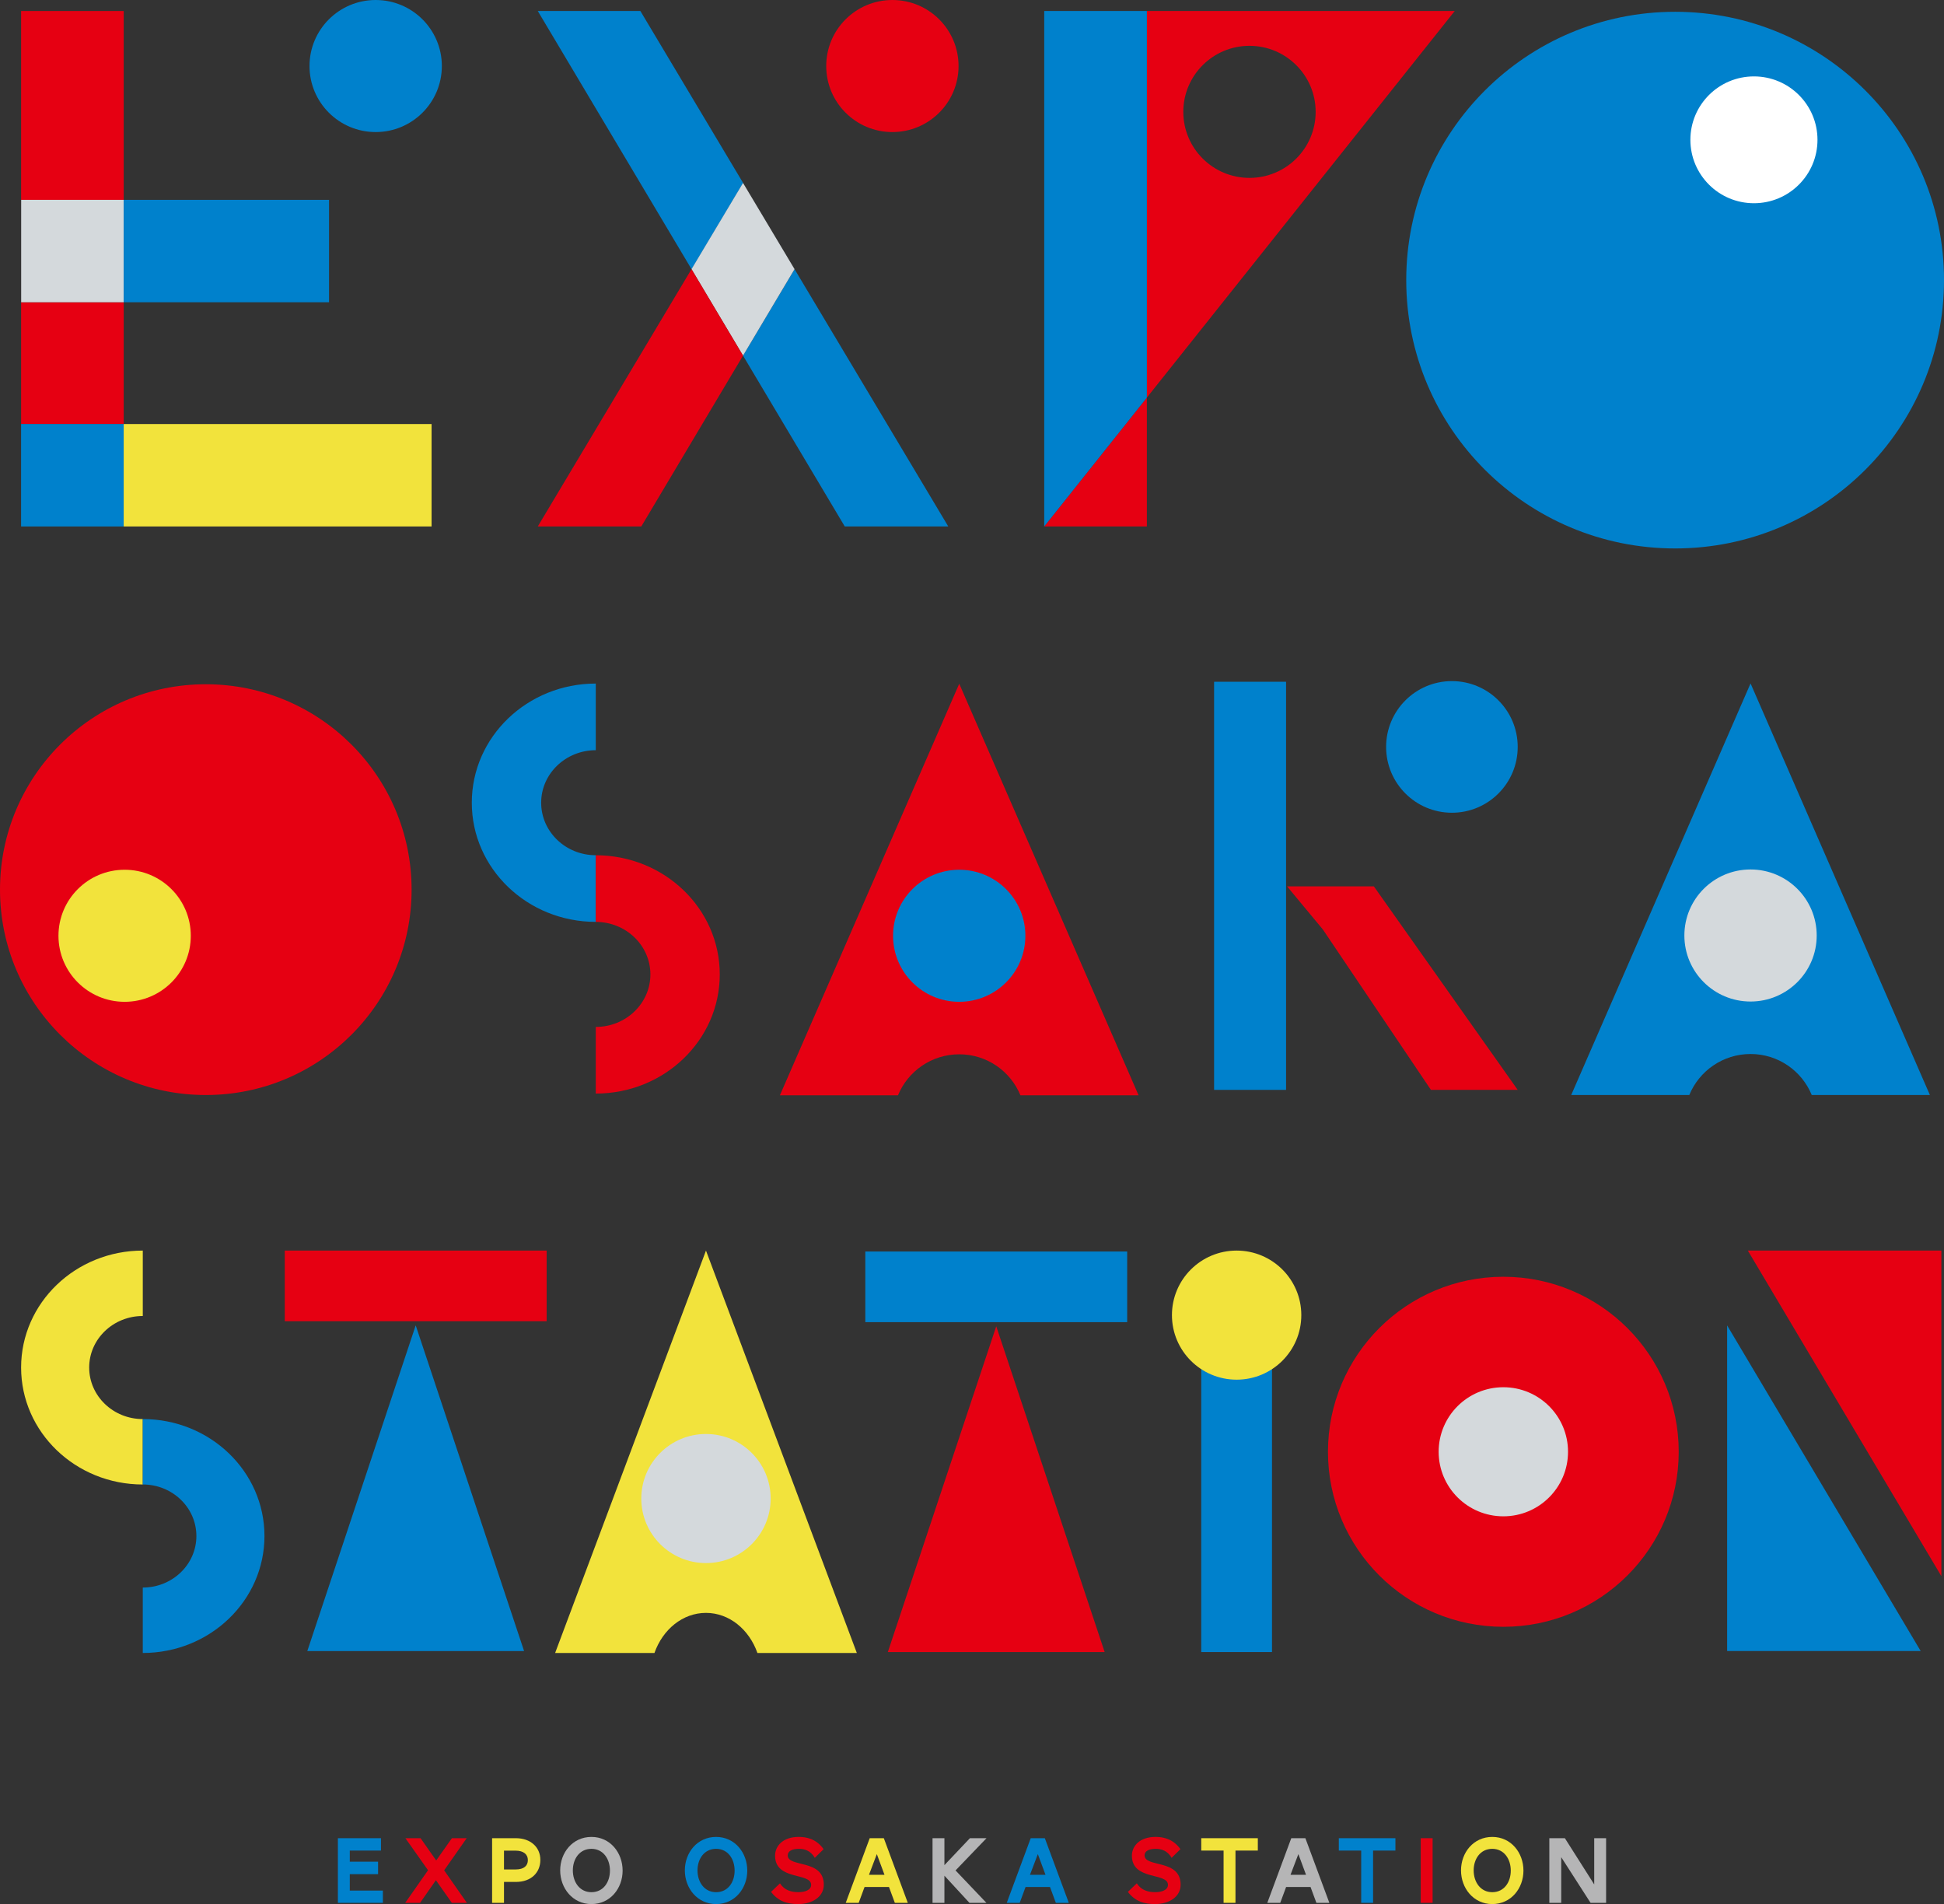 <?xml version="1.0" encoding="UTF-8"?>
<svg id="_レイヤー_2" data-name="レイヤー_2" xmlns="http://www.w3.org/2000/svg" viewBox="0 0 1166.11 1141.91">
  <rect x="0" y="0" width="1166.11" height="1141.91" fill="#333333" stroke="none"/>
  <defs>
    <style>
      .cls-1 {
        fill: #d4d9dc;
      }

      .cls-2 {
        fill: #fff;
      }

      .cls-3 {
        fill: #b5b5b6;
      }

      .cls-4 {
        fill: #0081cc;
      }

      .cls-5 {
        fill: #f2e33c;
      }

      .cls-6 {
        fill: #e60012;
      }
    </style>
  </defs>
  <g id="_背景" data-name="背景">
    <g>
      <path class="cls-4" d="M202.69,1141.16v-38.77h25.83v7.42h-18.7v6.67h16.97v7.48h-16.97v9.84h19.85v7.36h-26.98Z"/>
      <path class="cls-6" d="M271.03,1141.16l-9.55-13.58-9.49,13.58h-8.92l13.69-19.56-13.58-19.21h9.09l9.38,13.35,9.43-13.35h8.86l-13.52,19.27,13.63,19.5h-9.03Z"/>
      <path class="cls-5" d="M309.45,1128.62h-7.13v12.54h-7.13v-38.77h14.27c8.86,0,14.67,5.46,14.67,13s-5.41,13.23-14.67,13.23ZM309.34,1109.86h-7.02v11.28h6.96c5.06,0,7.36-2.24,7.36-5.64s-2.59-5.64-7.31-5.64Z"/>
      <path class="cls-3" d="M336.03,1121.71c0-10.64,7.42-20.08,18.75-20.08s18.7,9.55,18.7,20.19-7.42,20.08-18.7,20.08-18.75-9.55-18.75-20.19ZM365.88,1121.83c0-6.9-3.97-13.06-11.1-13.06s-11.16,6.04-11.16,12.94,4.03,13.06,11.16,13.06,11.1-6.04,11.1-12.94Z"/>
      <path class="cls-4" d="M410.8,1121.71c0-10.64,7.42-20.08,18.75-20.08s18.7,9.55,18.7,20.19-7.42,20.08-18.7,20.08-18.75-9.55-18.75-20.19ZM440.66,1121.83c0-6.9-3.97-13.06-11.1-13.06s-11.16,6.04-11.16,12.94,4.03,13.06,11.16,13.06,11.1-6.04,11.1-12.94Z"/>
      <path class="cls-6" d="M488.75,1114.18c-2.59-4.54-6.44-5.41-9.49-5.41-4.26,0-6.73,1.44-6.73,3.91,0,7.48,21.63,2.01,21.63,17.6,0,7.31-6.96,11.62-15.3,11.62-6.56,0-12.02-1.61-16.34-7.31l5.35-5.12c2.7,4.2,6.85,5.29,11.1,5.29,3.97,0,7.59-1.32,7.59-4.37,0-7.59-21.63-2.42-21.63-17.49,0-5.81,4.66-11.28,14.21-11.28,4.54,0,10.53,1.15,14.9,7.36l-5.29,5.18Z"/>
      <path class="cls-5" d="M533.27,1131.67h-14.67l-3.51,9.49h-7.77l14.38-38.77h8.46l14.38,38.77h-7.77l-3.51-9.49ZM521.25,1124.36h9.32l-4.6-12.43-4.72,12.43Z"/>
      <path class="cls-3" d="M559.38,1141.16v-38.77h7.13v16.16l15.3-16.16h9.95l-18.58,19.33,18.52,19.44h-10.18l-15.01-16.28v16.28h-7.13Z"/>
      <path class="cls-4" d="M629.85,1131.67h-14.67l-3.51,9.49h-7.77l14.38-38.77h8.46l14.38,38.77h-7.77l-3.51-9.49ZM617.83,1124.36h9.32l-4.6-12.43-4.72,12.43Z"/>
      <path class="cls-6" d="M702.79,1114.18c-2.59-4.54-6.44-5.41-9.49-5.41-4.26,0-6.73,1.44-6.73,3.91,0,7.48,21.63,2.01,21.63,17.6,0,7.31-6.96,11.62-15.3,11.62-6.56,0-12.02-1.61-16.34-7.31l5.35-5.12c2.7,4.2,6.85,5.29,11.1,5.29,3.97,0,7.59-1.32,7.59-4.37,0-7.59-21.63-2.42-21.63-17.49,0-5.81,4.66-11.28,14.21-11.28,4.54,0,10.53,1.15,14.9,7.36l-5.29,5.18Z"/>
      <path class="cls-5" d="M741.1,1109.81v31.35h-7.13v-31.35h-13.4v-7.42h33.94v7.42h-13.4Z"/>
      <path class="cls-3" d="M786.14,1131.67h-14.67l-3.51,9.49h-7.77l14.38-38.77h8.46l14.38,38.77h-7.77l-3.51-9.49ZM774.11,1124.36h9.32l-4.6-12.43-4.72,12.43Z"/>
      <path class="cls-4" d="M823.64,1109.81v31.35h-7.13v-31.35h-13.42v-7.42h33.95v7.42h-13.4Z"/>
      <path class="cls-6" d="M852.23,1141.16v-38.77h7.13v38.77h-7.13Z"/>
      <path class="cls-5" d="M876.39,1121.71c0-10.64,7.42-20.08,18.75-20.08s18.7,9.55,18.7,20.19-7.42,20.08-18.7,20.08-18.75-9.55-18.75-20.19ZM906.24,1121.83c0-6.9-3.97-13.06-11.1-13.06s-11.16,6.04-11.16,12.94,4.03,13.06,11.16,13.06,11.1-6.04,11.1-12.94Z"/>
      <path class="cls-3" d="M954.1,1141.16l-17.6-27.38v27.38h-7.13v-38.77h9.32l17.6,27.73v-27.73h7.13v38.77h-9.32Z"/>
    </g>
    <g>
      <g>
        <path class="cls-5" d="M85.65,749.99v39.23c-17.76,0-32.15,13.85-32.15,30.91s14.39,30.91,32.15,30.91v39.23c-40.32,0-72.99-31.4-72.99-70.14s32.68-70.14,72.99-70.14Z"/>
        <path class="cls-4" d="M85.65,991.31v-39.23c17.76,0,32.15-13.85,32.15-30.91,0-17.06-14.39-30.91-32.15-30.91v-39.23c40.32,0,72.99,31.4,72.99,70.14,0,38.74-32.68,70.14-72.99,70.14Z"/>
        <rect class="cls-6" x="170.82" y="749.99" width="157.08" height="42.36"/>
        <polygon class="cls-4" points="314.38 990.18 184.33 990.18 249.36 794.83 314.38 990.18"/>
        <path class="cls-5" d="M513.96,991.31h-59.62c-4.97-14.11-16.91-24.04-30.87-24.04s-25.92,9.94-30.9,24.04h-59.58l90.49-241.32,90.49,241.32Z"/>
        <rect class="cls-4" x="643.83" y="871.56" width="195.92" height="42.45" transform="translate(1634.57 151) rotate(90)"/>
        <ellipse class="cls-1" cx="423.48" cy="898.69" rx="38.8" ry="38.71"/>
        <rect class="cls-4" x="519.06" y="750.55" width="157.08" height="42.36"/>
        <polygon class="cls-6" points="662.62 990.75 532.57 990.75 597.6 795.39 662.62 990.75"/>
        <ellipse class="cls-5" cx="741.79" cy="788.7" rx="38.8" ry="38.71"/>
        <path class="cls-6" d="M1006.98,870.65c0,57.96-47.09,104.96-105.2,104.96s-105.2-47-105.2-104.96,47.11-104.96,105.2-104.96,105.2,46.98,105.2,104.96Z"/>
        <ellipse class="cls-1" cx="901.78" cy="870.65" rx="38.8" ry="38.71"/>
        <polygon class="cls-6" points="1164.53 749.98 1164.53 945.25 1048.43 749.98 1164.53 749.98"/>
        <polygon class="cls-4" points="1036.02 990.14 1036.02 794.87 1152.12 990.14 1036.02 990.14"/>
      </g>
      <g>
        <rect class="cls-6" x="12.66" y="6.6" width="61.55" height="113.26"/>
        <rect class="cls-6" x="12.66" y="181.26" width="61.55" height="73.04"/>
        <rect class="cls-4" x="12.65" y="254.3" width="61.55" height="61.43"/>
        <rect class="cls-5" x="74.2" y="254.3" width="184.68" height="61.43"/>
        <rect class="cls-1" x="12.7" y="119.85" width="61.5" height="61.41"/>
        <rect class="cls-4" x="74.2" y="119.85" width="123.18" height="61.41"/>
        <g>
          <polygon class="cls-6" points="687.95 238.44 687.95 315.72 626.38 315.72 687.95 238.44"/>
          <path class="cls-6" d="M687.95,6.6v231.84L872.63,6.6h-184.68ZM749.49,106.68c-21.91,0-39.68-17.72-39.68-39.59s17.76-39.61,39.68-39.61,39.7,17.72,39.7,39.61-17.76,39.59-39.7,39.59Z"/>
          <polygon class="cls-4" points="687.95 6.6 687.95 238.44 626.38 315.72 626.38 6.6 687.95 6.6"/>
        </g>
        <g>
          <polygon class="cls-4" points="445.78 109.77 414.86 161.5 322.59 6.6 384.13 6.6 445.78 109.77"/>
          <polygon class="cls-4" points="568.82 315.72 506.73 315.72 445.71 213.28 476.61 161.41 568.82 315.72"/>
          <polygon class="cls-1" points="476.61 161.41 445.71 213.28 414.8 161.41 445.71 109.71 476.61 161.41"/>
          <polygon class="cls-6" points="445.71 213.28 384.68 315.72 322.59 315.72 414.8 161.41 445.71 213.28"/>
          <ellipse class="cls-6" cx="535.3" cy="39.6" rx="39.69" ry="39.6"/>
        </g>
        <ellipse class="cls-4" cx="225.35" cy="39.6" rx="39.69" ry="39.6"/>
        <path class="cls-4" d="M1166.11,167.99c0,88.86-72.19,160.92-161.29,160.92s-161.29-72.06-161.29-160.92S915.77,7.07,1004.83,7.07s161.29,72.02,161.29,160.92Z"/>
        <ellipse class="cls-2" cx="1052.1" cy="83.85" rx="38.12" ry="38.03"/>
      </g>
      <g>
        <path class="cls-6" d="M246.9,533.53c0,68.02-55.26,123.17-123.45,123.17S0,601.55,0,533.53s55.28-123.17,123.45-123.17,123.45,55.14,123.45,123.17Z"/>
        <ellipse class="cls-5" cx="74.76" cy="561.2" rx="39.69" ry="39.6"/>
        <path class="cls-6" d="M682.98,656.87h-70.88c-5.91-14.43-20.11-24.59-36.7-24.59s-30.82,10.16-36.74,24.59h-70.84l107.58-246.83,107.58,246.83Z"/>
        <ellipse class="cls-4" cx="575.39" cy="561.2" rx="39.69" ry="39.6"/>
        <polygon class="cls-1" points="759.15 416.2 759.76 417.04 759.15 416.44 759.15 416.2"/>
        <path class="cls-4" d="M1157.65,656.69h-70.88c-5.91-14.43-20.11-24.59-36.7-24.59s-30.82,10.16-36.74,24.59h-70.84l107.58-246.83,107.58,246.83Z"/>
        <ellipse class="cls-1" cx="1050.06" cy="561.03" rx="39.69" ry="39.6"/>
        <path class="cls-4" d="M357.38,409.94v39.97c-18.09,0-32.76,14.11-32.76,31.49s14.67,31.49,32.76,31.49v39.97c-41.08,0-74.37-31.99-74.37-71.46s33.3-71.46,74.37-71.46Z"/>
        <path class="cls-6" d="M357.38,655.83v-39.97c18.09,0,32.76-14.11,32.76-31.49,0-17.38-14.67-31.49-32.76-31.49v-39.97c41.08,0,74.37,31.99,74.37,71.46,0,39.47-33.3,71.46-74.37,71.46Z"/>
        <circle class="cls-4" cx="870.93" cy="447.94" r="39.47"/>
        <rect class="cls-4" x="728.27" y="408.86" width="43.18" height="244.75"/>
        <polygon class="cls-6" points="910.4 653.62 858.34 653.62 793.55 557.46 772.06 531.57 824.11 531.57 910.4 653.62"/>
      </g>
    </g>
  </g>
</svg>